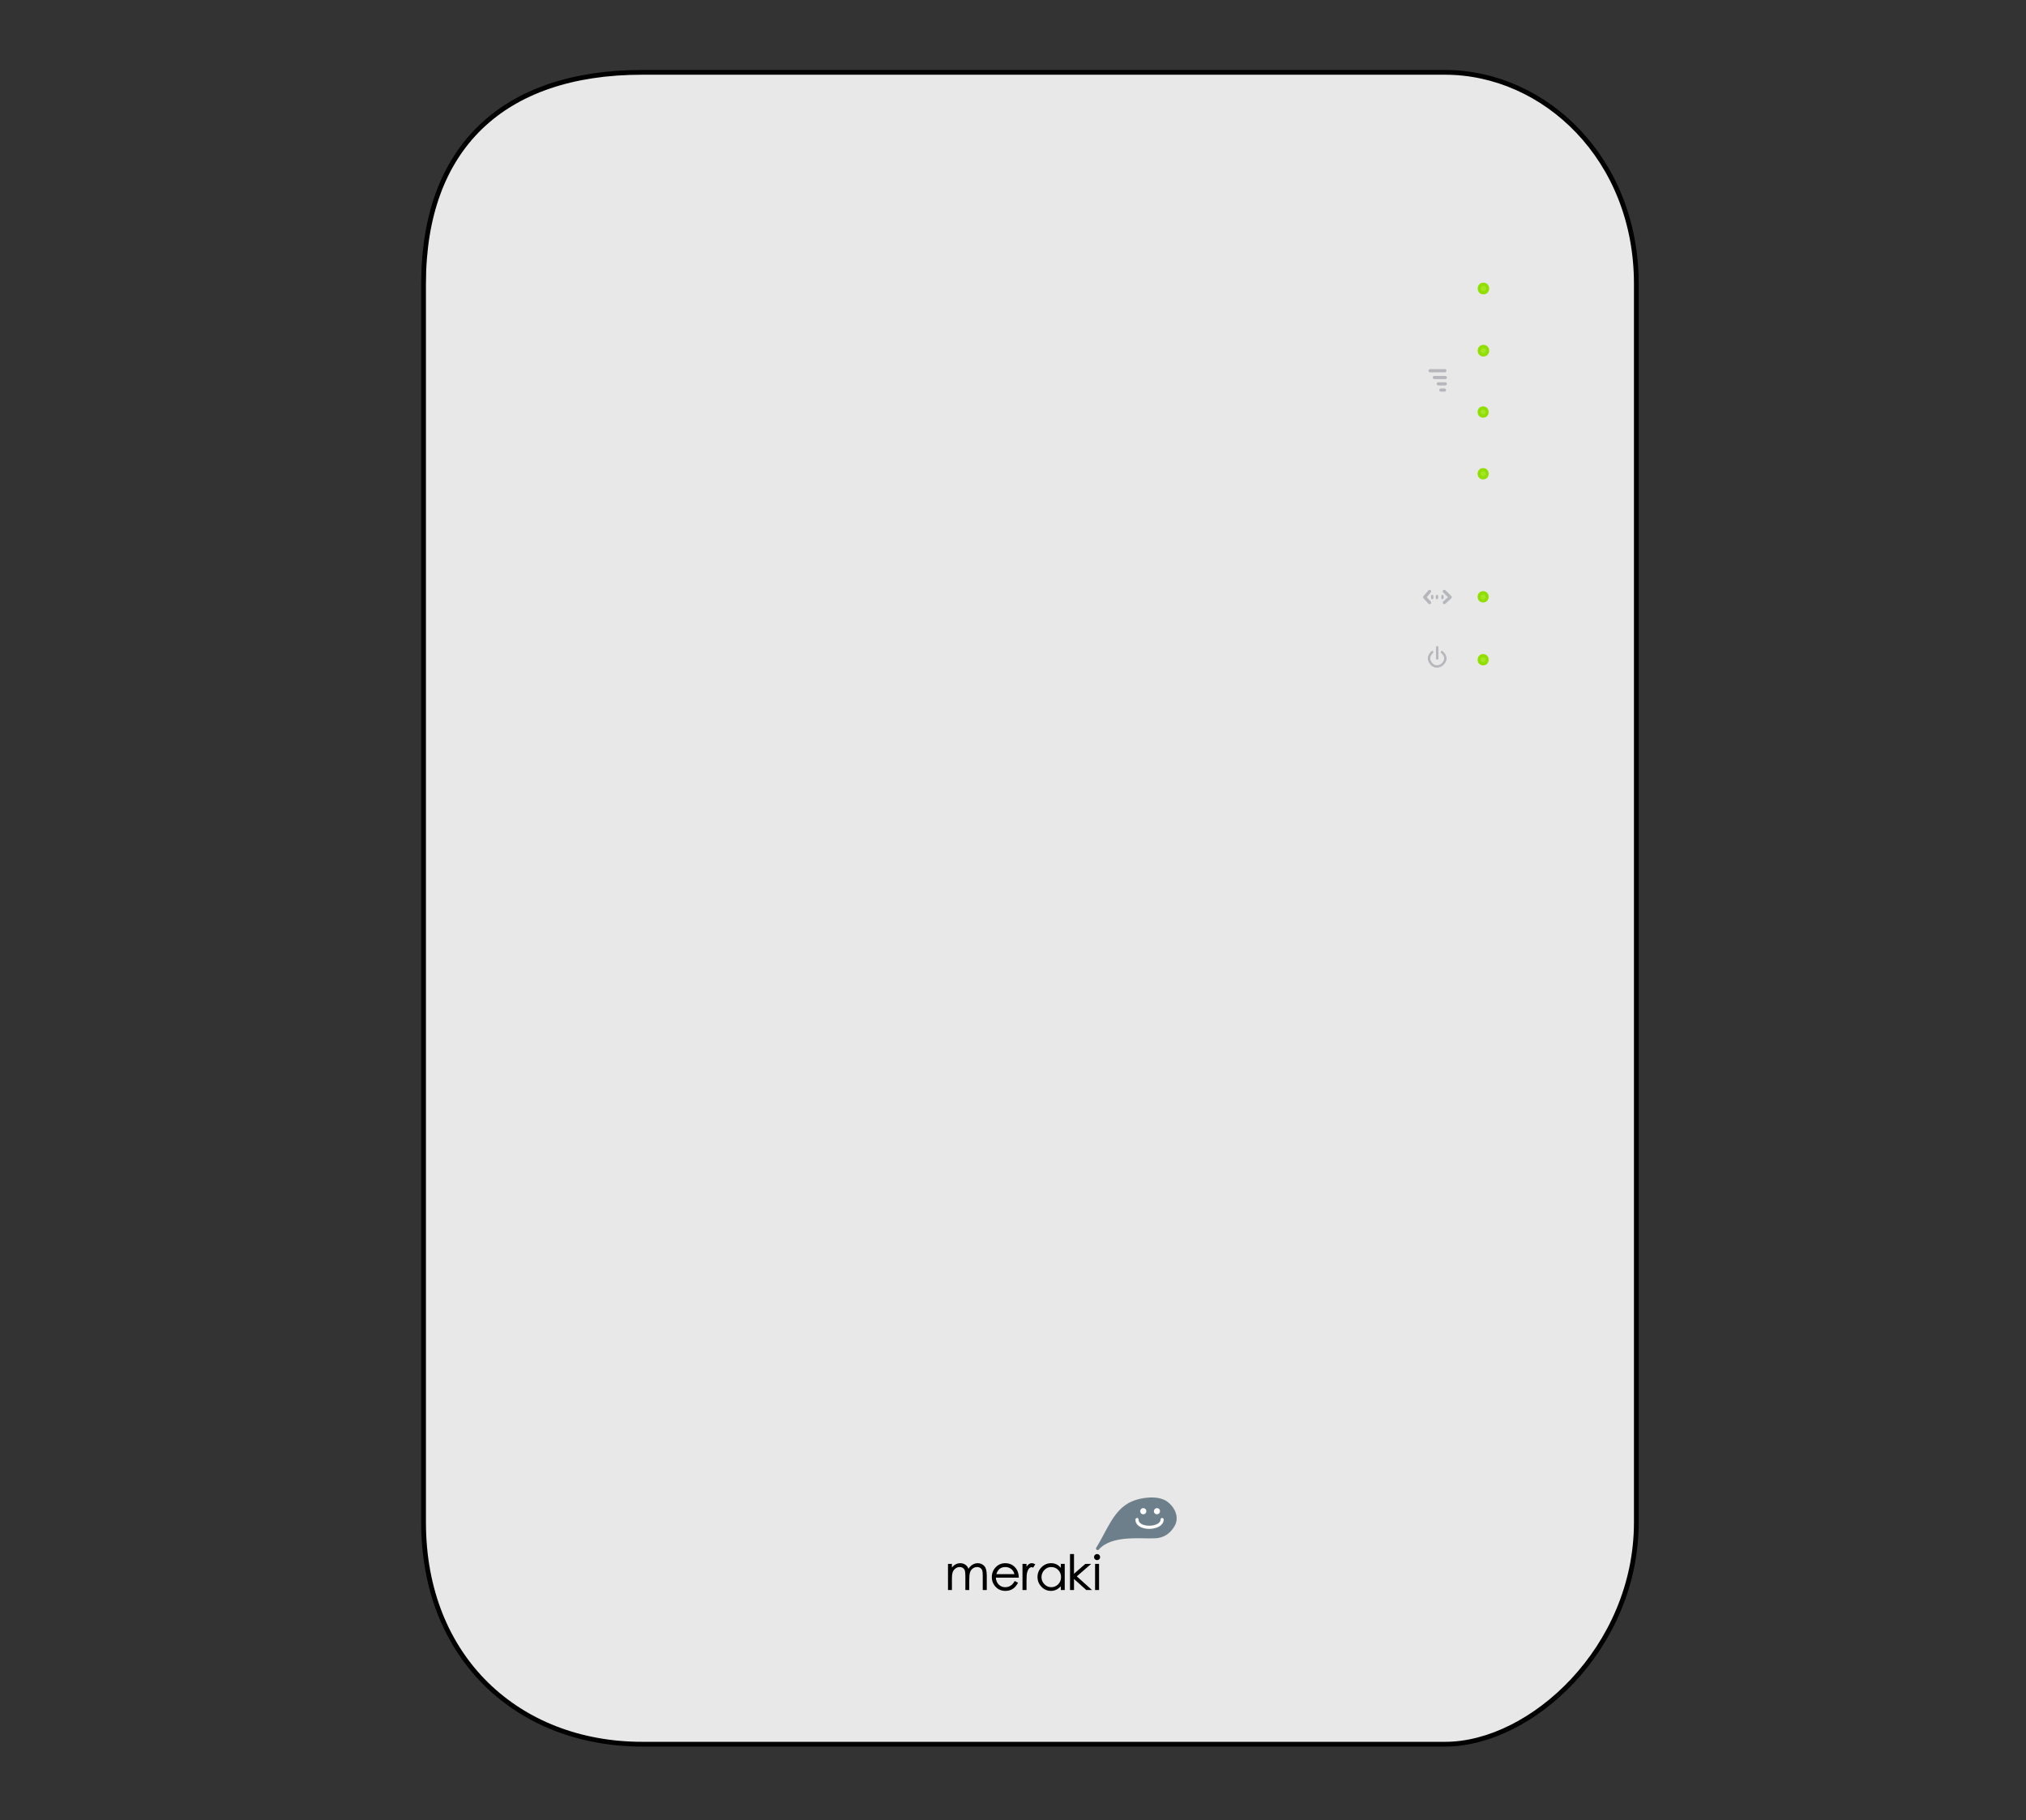 <?xml version="1.0" encoding="UTF-8" standalone="no"?>
<!DOCTYPE svg PUBLIC "-//W3C//DTD SVG 1.1//EN" "http://www.w3.org/Graphics/SVG/1.1/DTD/svg11.dtd">
<svg width="100%" height="100%" viewBox="0 0 1280 1150" version="1.1" xmlns="http://www.w3.org/2000/svg" xmlns:xlink="http://www.w3.org/1999/xlink" xml:space="preserve" style="fill-rule:evenodd;clip-rule:evenodd;stroke-linecap:round;stroke-linejoin:round;stroke-miterlimit:1.414;">
    <rect x="0" y="0" width="1280" height="1150" fill="#333333" stroke="none"/>
    <path d="M913.071,45.71C975.844,45.825 1033.81,100.229 1033.81,179.306L1033.81,961.93C1033.81,1041.15 967.527,1102.05 913.071,1102.05L405.719,1102.05C327.584,1102.05 267.607,1047.85 267.607,961.93L267.607,179.306C267.607,93.52 317.586,45.71 405.719,45.71L913.071,45.71" style="fill:rgb(232,232,232);stroke-width:3px;stroke:black;"/>
    <g id="power">
        <path d="M908.007,408.985L908.007,416.051" style="fill:none;stroke-width:1.5px;stroke:rgb(182,183,188);"/>
        <path d="M904.847,411.997C902.178,414.652 902.145,417.315 904.847,420.006C906.579,421.419 908.899,421.489 910.998,420.006C913.859,417.431 913.939,414.657 910.998,411.997" style="fill:none;stroke-width:1.5px;stroke:rgb(182,183,188);"/>
    </g>
    <g id="LEDS">
        <g transform="matrix(0.719,-1.20881e-17,-1.20881e-17,0.768,263.781,42.48)">
            <ellipse cx="936.616" cy="182.05" rx="3.688" ry="3.465" style="fill:rgb(162,230,37);stroke-width:2.69px;stroke:rgb(144,223,0);"/>
        </g>
        <g transform="matrix(0.719,-1.20881e-17,-1.20881e-17,0.768,263.781,81.764)">
            <ellipse cx="936.616" cy="182.05" rx="3.688" ry="3.465" style="fill:rgb(162,230,37);stroke-width:2.69px;stroke:rgb(144,223,0);"/>
        </g>
        <g transform="matrix(0.687,-1.15509e-17,-1.15509e-17,0.734,293.578,126.715)">
            <ellipse cx="936.616" cy="182.05" rx="3.688" ry="3.465" style="fill:rgb(162,230,37);stroke-width:2.81px;stroke:rgb(144,223,0);"/>
        </g>
        <g transform="matrix(0.687,-1.15509e-17,-1.15509e-17,0.734,293.578,165.711)">
            <ellipse cx="936.616" cy="182.05" rx="3.688" ry="3.465" style="fill:rgb(162,230,37);stroke-width:2.81px;stroke:rgb(144,223,0);"/>
        </g>
        <g transform="matrix(0.687,-1.15509e-17,-1.15509e-17,0.734,293.578,243.461)">
            <ellipse cx="936.616" cy="182.05" rx="3.688" ry="3.465" style="fill:rgb(162,230,37);stroke-width:2.81px;stroke:rgb(144,223,0);"/>
        </g>
        <g transform="matrix(0.687,-1.15509e-17,-1.15509e-17,0.734,293.578,283.215)">
            <ellipse cx="936.616" cy="182.05" rx="3.688" ry="3.465" style="fill:rgb(162,230,37);stroke-width:2.81px;stroke:rgb(144,223,0);"/>
        </g>
    </g>
    <g id="wifi-signal">
        <path d="M903.505,234.23L912.867,234.23" style="fill:none;stroke-width:2px;stroke:rgb(182,183,188);"/>
        <g transform="matrix(0.744,0,0,0.744,233.983,64.272)">
            <path d="M903.505,234.23L912.867,234.23" style="fill:none;stroke-width:2.69px;stroke:rgb(182,183,188);"/>
        </g>
        <g transform="matrix(0.477,0,0,0.477,477.708,130.799)">
            <path d="M903.505,234.23L912.867,234.23" style="fill:none;stroke-width:4.2px;stroke:rgb(182,183,188);"/>
        </g>
        <g transform="matrix(0.248,0,0,0.248,686.237,188.367)">
            <path d="M903.505,234.23L912.867,234.23" style="fill:none;stroke-width:8.06px;stroke:rgb(182,183,188);"/>
        </g>
    </g>
    <g id="ethernet">
        <path d="M912.506,373.651L916.226,377.326L912.506,380.731" style="fill:none;stroke-width:2px;stroke:rgb(182,183,188);"/>
        <path d="M904.849,377.87L904.849,376.591" style="fill:none;stroke-width:1.5px;stroke-linecap:butt;stroke:rgb(182,183,188);"/>
        <g transform="matrix(1,0,0,1,3.007,0)">
            <path d="M904.849,377.87L904.849,376.591" style="fill:none;stroke-width:1.5px;stroke-linecap:butt;stroke:rgb(182,183,188);"/>
        </g>
        <g transform="matrix(1,0,0,1,6.479,0)">
            <path d="M904.849,377.87L904.849,376.591" style="fill:none;stroke-width:1.5px;stroke-linecap:butt;stroke:rgb(182,183,188);"/>
        </g>
        <path d="M903.204,373.689L900.058,377.326L903.204,380.747" style="fill:none;stroke-width:2px;stroke:rgb(182,183,188);"/>
    </g>
    <g id="meraki">
        <g transform="matrix(1,0,0,1,39.822,-0.904)">
            <path d="M583.611,1005.55L581.063,1005.55L581.063,996.546C581.063,995.11 580.977,994.059 580.805,993.392C580.633,992.724 580.259,992.163 579.683,991.708C579.107,991.254 578.349,991.026 577.409,991.026C576.468,991.026 575.584,991.329 574.755,991.936C573.926,992.542 573.35,993.366 573.026,994.408C572.703,995.449 572.541,996.99 572.541,999.033L572.541,1005.55L570.085,1005.55L570.085,997.092C570.085,995.434 569.999,994.241 569.827,993.513C569.655,992.785 569.276,992.189 568.69,991.724C568.103,991.259 567.365,991.026 566.476,991.026C565.586,991.026 564.742,991.304 563.943,991.86C563.145,992.416 562.553,993.144 562.169,994.044C561.785,994.943 561.593,996.434 561.593,998.517L561.593,1005.55L559.106,1005.55L559.106,989.025L561.593,989.025L561.593,991.36C563.008,989.52 564.777,988.6 566.9,988.6C568.053,988.6 569.099,988.908 570.039,989.525C570.979,990.142 571.652,991.016 572.056,992.148C572.743,990.996 573.603,990.116 574.634,989.51C575.665,988.903 576.757,988.6 577.909,988.6C579.486,988.6 580.831,989.156 581.943,990.268C583.055,991.38 583.611,993.473 583.611,996.546L583.611,1005.55Z" style="fill:black;fill-rule:nonzero;"/>
            <path d="M603.839,997.728L589.342,997.728C589.443,999.548 590.055,1001.01 591.177,1002.11C592.299,1003.21 593.639,1003.76 595.196,1003.76C597.844,1003.76 599.866,1002.46 601.261,999.851L603.384,1000.94C602.434,1002.7 601.312,1004 600.018,1004.84C598.724,1005.68 597.177,1006.1 595.377,1006.1C592.891,1006.1 590.839,1005.25 589.221,1003.54C587.604,1001.83 586.795,999.77 586.795,997.365C586.795,994.959 587.609,992.896 589.236,991.178C590.864,989.459 592.881,988.6 595.287,988.6C597.692,988.6 599.704,989.414 601.322,991.041C602.939,992.669 603.778,994.898 603.839,997.728ZM601.049,995.515C600.745,994.099 600.058,992.997 598.986,992.209C597.915,991.42 596.682,991.026 595.287,991.026C592.456,991.026 590.576,992.522 589.646,995.515L601.049,995.515Z" style="fill:black;fill-rule:nonzero;"/>
            <path d="M614.241,989.267L612.937,991.39C612.593,991.208 612.26,991.117 611.936,991.117C611.309,991.117 610.743,991.425 610.238,992.042C609.732,992.659 609.353,993.467 609.101,994.468C608.848,995.469 608.721,997.274 608.721,999.882L608.721,1005.55L606.174,1005.55L606.174,989.025L608.721,989.025L608.721,990.814C609.227,990.066 609.737,989.51 610.253,989.146C610.769,988.782 611.355,988.6 612.012,988.6C612.669,988.6 613.412,988.822 614.241,989.267Z" style="fill:black;fill-rule:nonzero;"/>
            <path d="M632.862,1005.55L630.405,1005.55L630.405,1003.13C628.606,1005.11 626.534,1006.1 624.188,1006.1C621.843,1006.1 619.836,1005.23 618.168,1003.51C616.5,1001.78 615.666,999.715 615.666,997.319C615.666,994.923 616.505,992.871 618.184,991.163C619.862,989.454 621.909,988.6 624.325,988.6C626.741,988.6 628.768,989.581 630.405,991.542L630.405,989.025L632.862,989.025L632.862,1005.55ZM624.37,1003.76C626.048,1003.76 627.494,1003.16 628.707,1001.94C629.92,1000.73 630.527,999.22 630.527,997.41C630.527,995.6 629.93,994.084 628.737,992.861C627.545,991.638 626.084,991.026 624.355,991.026C622.626,991.026 621.166,991.658 619.973,992.922C618.78,994.185 618.184,995.676 618.184,997.395C618.184,999.113 618.79,1000.6 620.003,1001.87C621.216,1003.13 622.672,1003.76 624.37,1003.76Z" style="fill:black;fill-rule:nonzero;"/>
            <path d="M650.088,1005.55L646.479,1005.55L638.715,998.578L638.715,1005.55L636.198,1005.55L636.198,982.807L638.715,982.807L638.715,995.272L645.842,989.055L649.572,989.025L640.474,996.91L650.088,1005.55Z" style="fill:black;fill-rule:nonzero;"/>
            <path d="M653.272,982.807C653.818,982.807 654.278,982.994 654.652,983.369C655.026,983.743 655.213,984.197 655.213,984.733C655.213,985.269 655.026,985.724 654.652,986.098C654.278,986.472 653.823,986.659 653.287,986.659C652.751,986.659 652.297,986.467 651.923,986.083C651.548,985.699 651.361,985.249 651.361,984.733C651.361,984.218 651.548,983.768 651.923,983.384C652.297,983 652.746,982.807 653.272,982.807ZM654.546,1005.55L652.029,1005.55L652.029,989.025L654.546,989.025L654.546,1005.55Z" style="fill:black;fill-rule:nonzero;"/>
        </g>
        <g transform="matrix(1,0,0,1,-4.115,-0.209)">
            <path d="M697.555,978.636C706.274,968.724 725.312,971.721 734.175,971.154C738.762,970.861 742.527,968.716 745.302,963.987C748.389,958.727 745.13,952.829 741.025,949.821C735.599,945.844 725.057,947.356 719.488,949.821C708.319,954.764 704.44,967.712 697.555,978.636Z" style="fill:rgb(108,127,138);stroke-width:2px;stroke:rgb(108,127,138);"/>
            <g transform="matrix(1,0,0,1,-0.705,-1.559)">
                <circle cx="727.134" cy="956.612" r="0.946" style="fill:white;stroke-width:2px;stroke:white;"/>
            </g>
            <g transform="matrix(1,0,0,1,-3.534,-2.309)">
                <path d="M726.016,962.628C725.852,969.343 741.852,968.975 741.857,962.628" style="fill:none;stroke-width:2px;stroke:white;"/>
            </g>
            <g transform="matrix(1,0,0,1,7.923,-1.559)">
                <circle cx="727.134" cy="956.612" r="0.946" style="fill:white;stroke-width:2px;stroke:white;"/>
            </g>
        </g>
    </g>
</svg>
